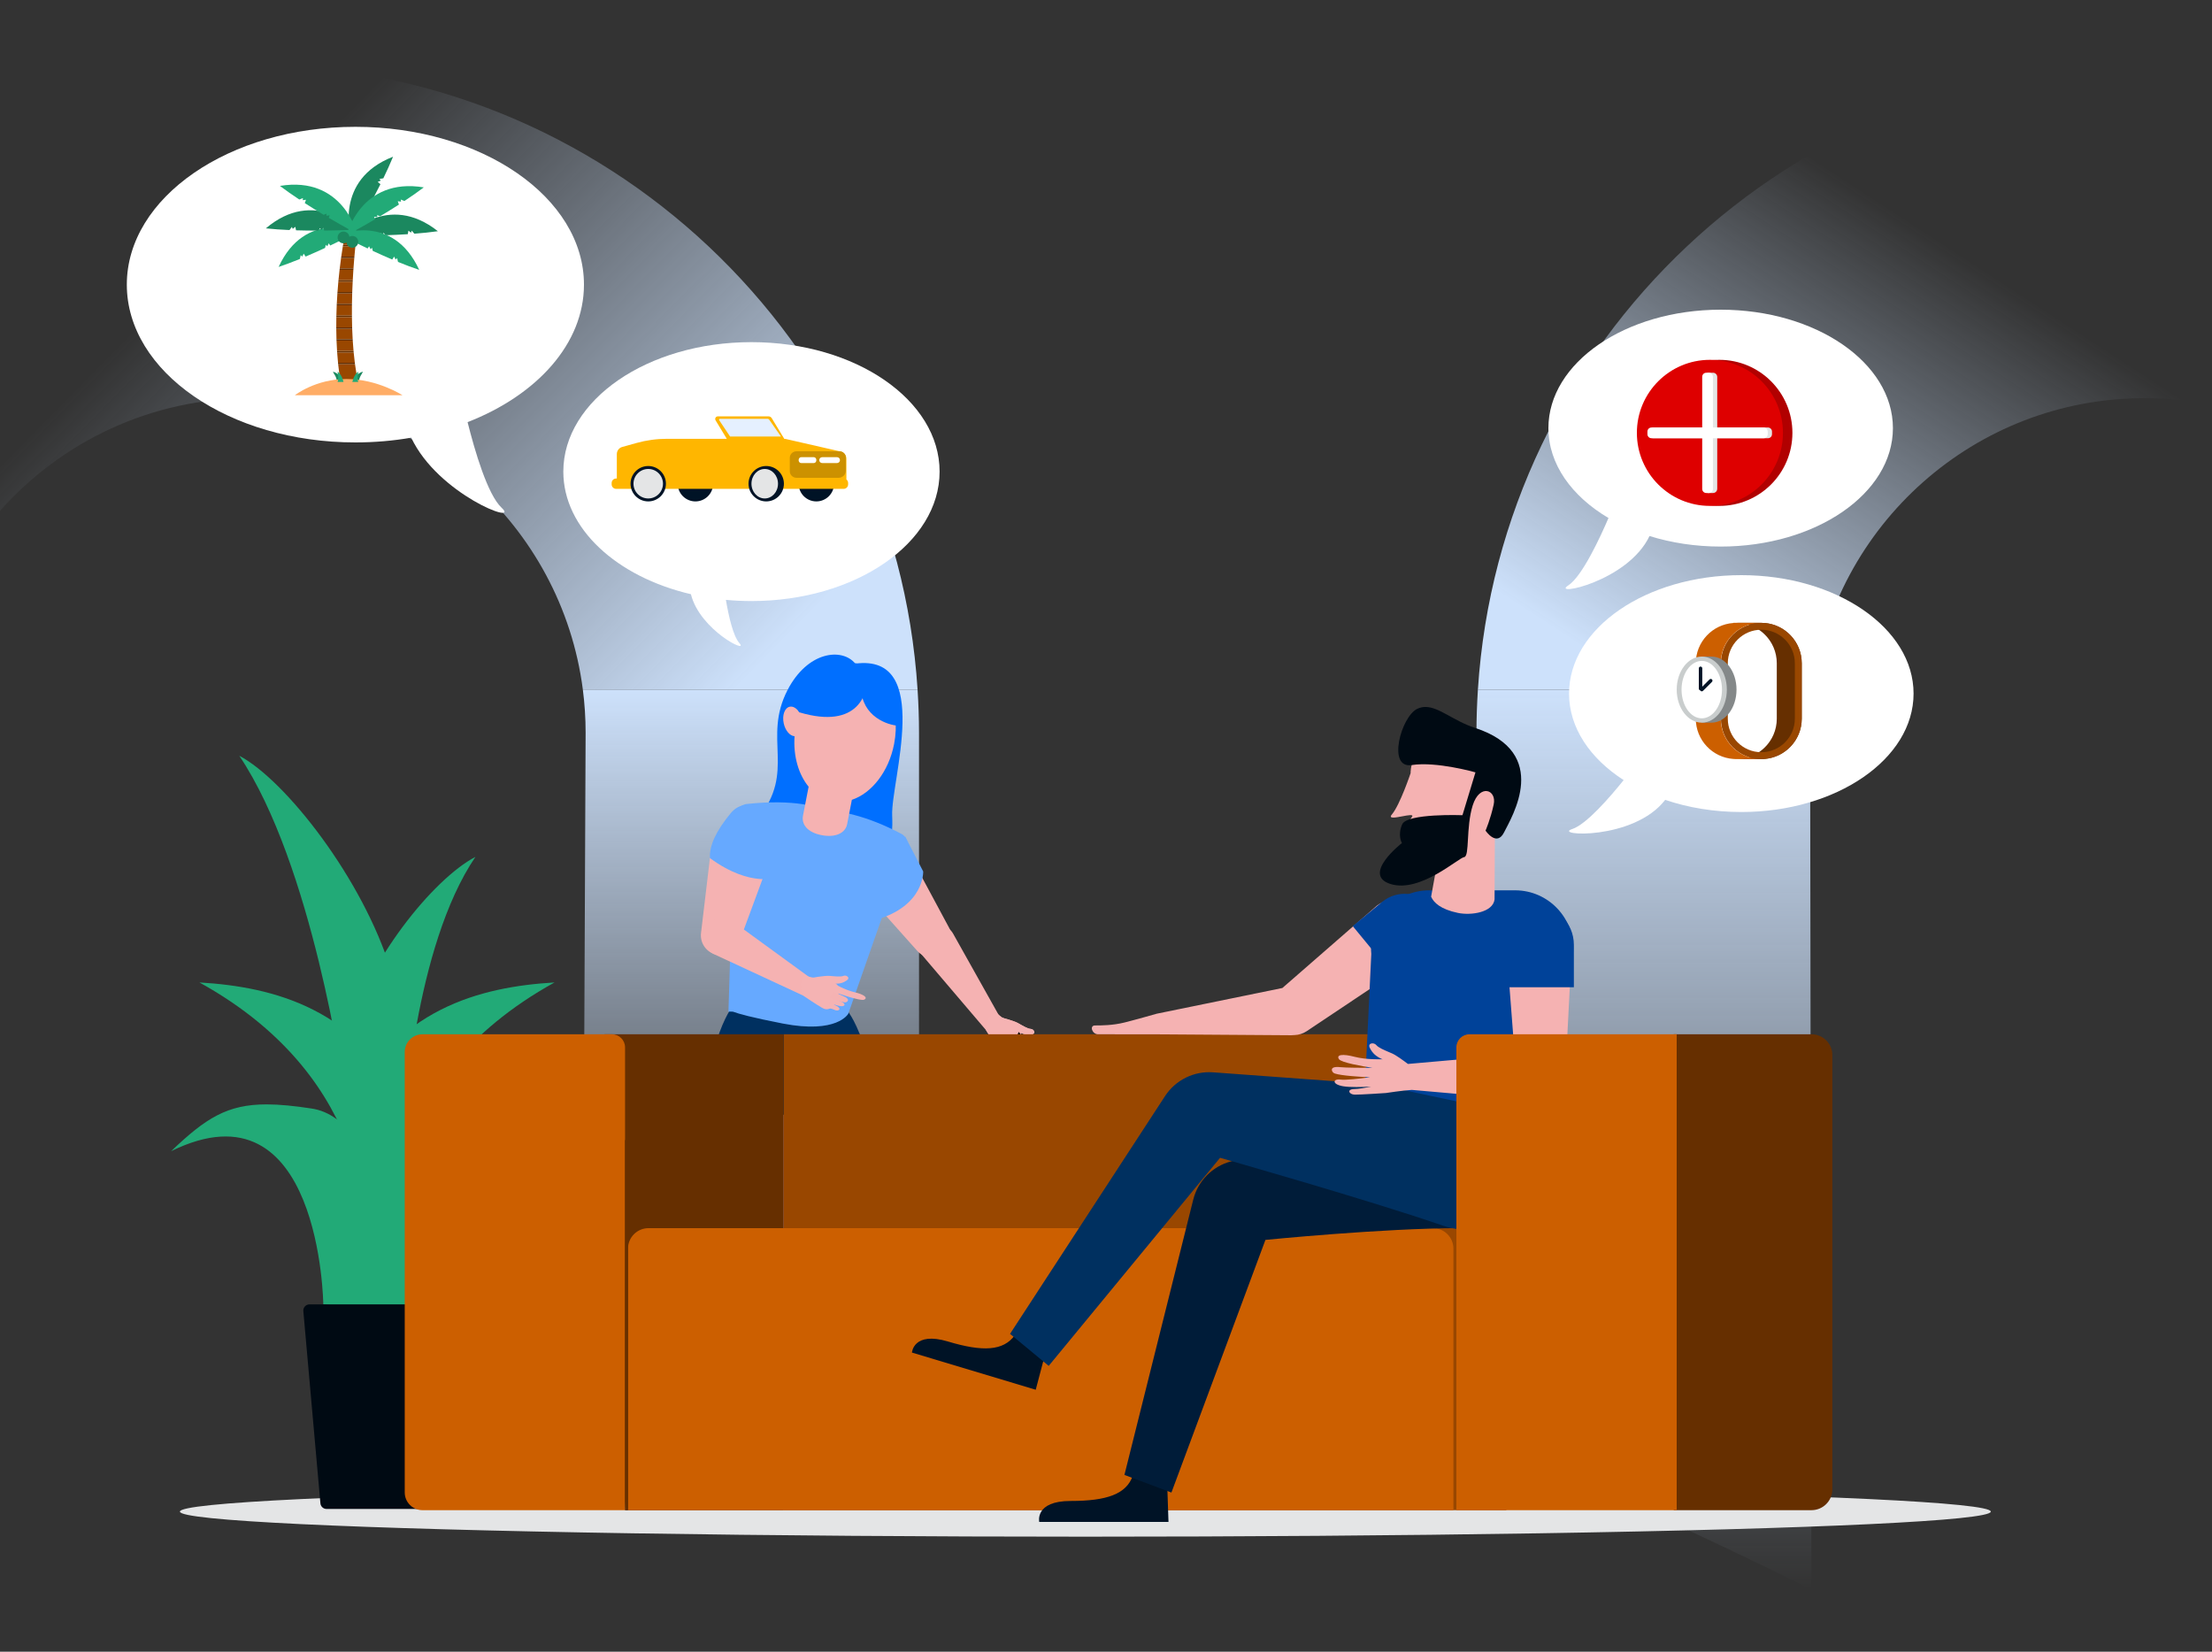 <?xml version="1.0" encoding="UTF-8"?>
<svg xmlns="http://www.w3.org/2000/svg" width="750" height="560" viewBox="0 0 750 560" fill="none">
  <rect x="0" y="0" width="750" height="560" fill="#333333" stroke="none"/>
  <g clip-path="url(#clip0_1274_2753)">
    <g clip-path="url(#clip1_1274_2753)">
      <path d="M85.03 22C54.95 22 26.26 27.86 0 38.48V173.21C20.78 149.77 51.14 134.99 85.03 134.99C142.65 134.99 190.41 178.06 197.62 233.79H311.11C303.55 115.64 205.2 22 85.03 22Z" fill="url(#paint0_linear_1274_2753)"></path>
      <path d="M197.84 412.45C236.44 422.23 274.34 433.28 311.6 445.59V248.45C311.6 243.53 311.42 238.64 311.11 233.8H197.62C198.24 238.6 198.56 243.49 198.56 248.45L197.84 412.45Z" fill="url(#paint1_linear_1274_2753)"></path>
      <path d="M727.15 134.99C734.98 134.99 742.62 135.78 750 137.29V23.14C742.48 22.39 734.86 22 727.15 22C607.01 22 508.66 115.64 501.1 233.79H614.68C621.87 178.06 669.51 134.99 727.15 134.99Z" fill="url(#paint2_linear_1274_2753)"></path>
      <path d="M500.779 487.4C539.029 503.19 576.869 520.33 614.169 538.93L613.739 248.44C613.739 243.47 614.059 238.58 614.679 233.79H501.099C500.789 238.64 500.609 243.52 500.609 248.44L500.779 487.39V487.4Z" fill="url(#paint3_linear_1274_2753)"></path>
    </g>
    <ellipse cx="368" cy="512.5" rx="307" ry="8.5" fill="#E4E5E6"></ellipse>
    <path d="M267 234C273.8 220.8 285.5 219.5 290 225C316.5 221.5 302 265 302.5 276.5C302.906 285.855 300.833 285.666 303.5 289C291.833 290.166 266.5 290.6 258.5 283C256.845 281.428 255.515 280.45 254.478 279.875C250.133 277.468 250.914 282.125 254.478 279.875C255.208 279.414 256.056 278.662 257 277.5C270 261.5 258.5 250.5 267 234Z" fill="#006FFF"></path>
    <path d="M559.284 181.735C566.637 184.03 574.805 185.309 583.406 185.309C615.663 185.309 641.813 167.331 641.813 145.154C641.813 122.978 615.663 105 583.406 105C551.149 105 525 122.978 525 145.154C525 157.344 532.9 168.264 545.372 175.628C542.712 181.836 536.487 195.421 531.723 198.493C525.714 202.369 551.91 197.259 559.284 181.735Z" fill="white"></path>
    <path d="M590.406 275.309C622.663 275.309 648.813 257.331 648.813 235.154C648.813 212.978 622.663 195 590.406 195C558.149 195 532 212.978 532 235.154C532 246.727 539.121 257.157 550.516 264.485C545.866 270.274 537.872 279.518 533.095 281.073C526.175 283.326 553.89 285.094 564.6 271.187C572.382 273.826 581.142 275.309 590.406 275.309Z" fill="white"></path>
    <path fill-rule="evenodd" clip-rule="evenodd" d="M588.731 257.367H598.152V257.318C605.272 256.825 610.898 250.908 610.898 243.663V224.873C610.898 217.628 605.272 211.712 598.152 211.218C597.835 211.195 597.517 211.168 597.195 211.168H588.731C590.21 211.168 591.628 211.409 592.962 211.842C593.539 212.029 594.095 212.262 594.636 212.52C594.767 212.583 594.9 212.643 595.03 212.71C595.239 212.819 595.445 212.937 595.648 213.056C595.788 213.138 595.926 213.221 596.063 213.308C596.257 213.431 596.447 213.557 596.635 213.689C596.774 213.787 596.908 213.891 597.043 213.995C597.22 214.13 597.398 214.263 597.567 214.407C597.733 214.546 597.89 214.695 598.048 214.842C598.082 214.875 598.119 214.905 598.152 214.939C598.354 215.13 598.548 215.328 598.739 215.531C598.886 215.689 599.034 215.846 599.173 216.01C599.296 216.154 599.412 216.304 599.527 216.452C599.662 216.624 599.792 216.796 599.919 216.974C600.023 217.122 600.125 217.271 600.225 217.424C600.355 217.626 600.479 217.833 600.6 218.041C600.612 218.064 600.628 218.086 600.641 218.108C600.65 218.125 600.66 218.14 600.671 218.157C600.726 218.255 600.782 218.354 600.836 218.453C600.991 218.745 601.135 219.045 601.269 219.35C601.274 219.361 601.279 219.371 601.284 219.382C601.304 219.426 601.327 219.468 601.346 219.514C601.375 219.581 601.399 219.653 601.425 219.721C601.548 220.023 601.661 220.327 601.763 220.637C601.769 220.656 601.776 220.676 601.782 220.696C601.823 220.822 601.854 220.952 601.893 221.08C601.966 221.338 602.035 221.598 602.094 221.862C602.108 221.925 602.128 221.985 602.14 222.048C602.16 222.141 602.173 222.235 602.189 222.328C602.242 222.608 602.285 222.891 602.32 223.176C602.332 223.266 602.351 223.353 602.36 223.443C602.366 223.491 602.366 223.54 602.371 223.588C602.41 224.012 602.435 224.44 602.435 224.873V243.663C602.435 244.097 602.41 244.524 602.371 244.947C602.366 244.995 602.366 245.045 602.36 245.093C602.351 245.183 602.332 245.27 602.32 245.36C602.285 245.645 602.242 245.928 602.189 246.208C602.173 246.301 602.16 246.395 602.14 246.488C602.128 246.551 602.108 246.611 602.094 246.674C602.035 246.938 601.966 247.198 601.893 247.456C601.854 247.584 601.823 247.713 601.783 247.84C601.776 247.859 601.769 247.879 601.763 247.899C601.661 248.21 601.548 248.514 601.425 248.814C601.399 248.883 601.375 248.954 601.346 249.023C601.327 249.067 601.304 249.109 601.284 249.154C601.279 249.165 601.272 249.177 601.268 249.189C601.133 249.492 600.991 249.791 600.836 250.083C600.782 250.183 600.726 250.28 600.671 250.379C600.66 250.395 600.65 250.412 600.639 250.429C600.628 250.451 600.612 250.472 600.6 250.495C600.479 250.704 600.355 250.911 600.225 251.113C600.125 251.264 600.023 251.414 599.919 251.561C599.792 251.74 599.662 251.913 599.527 252.084C599.412 252.233 599.296 252.381 599.173 252.525C599.033 252.691 598.885 252.847 598.738 253.005C598.548 253.208 598.354 253.406 598.154 253.596C598.121 253.628 598.088 253.657 598.054 253.687C597.894 253.837 597.735 253.989 597.566 254.13C597.398 254.274 597.221 254.406 597.044 254.54C596.908 254.644 596.774 254.748 596.635 254.846C596.447 254.979 596.257 255.104 596.063 255.227C595.926 255.314 595.788 255.397 595.648 255.479C595.445 255.599 595.24 255.716 595.03 255.826C594.899 255.893 594.766 255.953 594.633 256.016C594.097 256.273 593.545 256.504 592.974 256.689C592.971 256.69 592.967 256.693 592.962 256.694C591.628 257.126 590.21 257.367 588.731 257.367Z" fill="#662F00"></path>
    <path fill-rule="evenodd" clip-rule="evenodd" d="M597.195 211.169C589.626 211.169 583.491 217.304 583.491 224.872V243.664C583.491 251.232 589.626 257.367 597.195 257.367C604.763 257.367 610.897 251.232 610.897 243.664V224.872C610.897 217.304 604.763 211.169 597.195 211.169ZM597.195 213.505C603.462 213.505 608.56 218.605 608.56 224.872V243.664C608.56 249.932 603.462 255.031 597.195 255.031C590.926 255.031 585.827 249.932 585.827 243.664V224.872C585.827 218.605 590.926 213.505 597.195 213.505Z" fill="#994700"></path>
    <path fill-rule="evenodd" clip-rule="evenodd" d="M597.143 211.169H587.722V211.218C580.602 211.712 574.977 217.629 574.977 224.872V243.664C574.977 250.909 580.602 256.824 587.722 257.319C588.04 257.34 588.357 257.367 588.681 257.367H597.143C595.665 257.367 594.246 257.127 592.912 256.694C592.335 256.507 591.779 256.275 591.238 256.016C591.107 255.953 590.975 255.893 590.844 255.826C590.635 255.717 590.431 255.6 590.226 255.48C590.086 255.398 589.948 255.315 589.812 255.227C589.618 255.105 589.427 254.978 589.239 254.846C589.1 254.748 588.966 254.644 588.832 254.542C588.654 254.406 588.477 254.273 588.308 254.13C588.141 253.99 587.986 253.841 587.827 253.693C587.792 253.661 587.756 253.63 587.722 253.598C587.52 253.406 587.326 253.208 587.137 253.004C586.988 252.847 586.841 252.69 586.701 252.525C586.578 252.382 586.463 252.233 586.347 252.084C586.214 251.913 586.082 251.739 585.957 251.562C585.852 251.414 585.749 251.265 585.65 251.113C585.519 250.911 585.395 250.704 585.275 250.495C585.262 250.472 585.247 250.45 585.234 250.427C585.225 250.411 585.214 250.396 585.205 250.379C585.149 250.28 585.093 250.183 585.04 250.083C584.883 249.791 584.74 249.492 584.605 249.187C584.601 249.176 584.595 249.165 584.59 249.154C584.57 249.11 584.547 249.068 584.528 249.023C584.499 248.954 584.477 248.883 584.449 248.814C584.326 248.514 584.213 248.209 584.112 247.9C584.105 247.88 584.098 247.86 584.093 247.841C584.052 247.714 584.02 247.584 583.982 247.456C583.908 247.199 583.839 246.938 583.781 246.674C583.767 246.611 583.747 246.552 583.734 246.487C583.714 246.395 583.701 246.302 583.685 246.208C583.632 245.928 583.589 245.645 583.554 245.36C583.542 245.27 583.524 245.184 583.514 245.094C583.509 245.045 583.509 244.996 583.504 244.948C583.464 244.525 583.44 244.097 583.44 243.664V224.872C583.44 224.439 583.464 224.013 583.504 223.588C583.509 223.541 583.509 223.492 583.514 223.444C583.524 223.354 583.542 223.266 583.554 223.176C583.589 222.891 583.632 222.607 583.685 222.328C583.701 222.236 583.714 222.141 583.734 222.049C583.747 221.986 583.767 221.925 583.781 221.862C583.839 221.598 583.908 221.339 583.982 221.081C584.02 220.952 584.052 220.822 584.093 220.696C584.098 220.676 584.105 220.656 584.112 220.637C584.213 220.327 584.326 220.022 584.449 219.722C584.477 219.653 584.499 219.582 584.528 219.514C584.547 219.468 584.57 219.426 584.59 219.383C584.595 219.37 584.602 219.36 584.607 219.347C584.741 219.044 584.883 218.745 585.04 218.453C585.093 218.353 585.149 218.256 585.205 218.158C585.214 218.14 585.226 218.125 585.235 218.108C585.247 218.085 585.262 218.064 585.275 218.042C585.395 217.833 585.519 217.625 585.65 217.423C585.749 217.271 585.852 217.123 585.957 216.975C586.082 216.797 586.214 216.623 586.347 216.452C586.463 216.304 586.578 216.155 586.701 216.011C586.841 215.846 586.99 215.688 587.137 215.531C587.326 215.329 587.52 215.13 587.722 214.94C587.754 214.909 587.787 214.88 587.82 214.85C587.98 214.699 588.14 214.548 588.308 214.406C588.477 214.263 588.654 214.131 588.831 213.996C588.966 213.893 589.1 213.788 589.239 213.69C589.427 213.557 589.618 213.432 589.812 213.309C589.948 213.221 590.086 213.138 590.226 213.057C590.431 212.937 590.634 212.82 590.844 212.711C590.975 212.643 591.11 212.582 591.242 212.519C591.778 212.262 592.329 212.032 592.9 211.846C592.905 211.845 592.908 211.844 592.912 211.843C594.246 211.41 595.665 211.169 597.143 211.169Z" fill="#CC5F00"></path>
    <path fill-rule="evenodd" clip-rule="evenodd" d="M580.283 222.608H577.002V223.476C573.938 225.167 571.785 229.158 571.785 233.813C571.785 238.466 573.938 242.457 577.002 244.149V245.016H580.283C584.978 245.016 588.783 240 588.783 233.813C588.783 227.624 584.978 222.608 580.283 222.608Z" fill="#848889"></path>
    <path fill-rule="evenodd" clip-rule="evenodd" d="M585.503 233.813C585.503 240 581.697 245.016 577.003 245.016C572.308 245.016 568.504 240 568.504 233.813C568.504 227.625 572.308 222.608 577.003 222.608C581.697 222.608 585.503 227.625 585.503 233.813Z" fill="#C9CDCD"></path>
    <path fill-rule="evenodd" clip-rule="evenodd" d="M583.859 233.813C583.859 239.188 580.789 243.547 577.003 243.547C573.217 243.547 570.147 239.188 570.147 233.813C570.147 228.437 573.217 224.079 577.003 224.079C580.789 224.079 583.859 228.437 583.859 233.813Z" fill="white"></path>
    <path d="M577.161 226.489C577.116 226.212 576.875 226 576.585 226C576.262 226 576.001 226.261 576.001 226.584V233.482L576.009 233.577C576.048 233.817 576.234 234.008 576.471 234.055C576.5 234.117 576.539 234.175 576.59 234.225C576.818 234.454 577.188 234.454 577.416 234.225L580.458 231.184L580.525 231.103C580.683 230.875 580.661 230.56 580.458 230.358C580.23 230.13 579.86 230.13 579.632 230.358L577.169 232.82V226.584L577.161 226.489Z" fill="#001326"></path>
    <path fill-rule="evenodd" clip-rule="evenodd" d="M247.819 342.022L257.074 340.725C263.917 339.761 270.866 339.827 277.689 340.919L287.057 342.411C287.057 342.411 296.857 351.779 302.265 403.502C302.265 403.502 292.054 411.284 267.406 411.284C242.758 411.284 239.109 406.073 239.109 406.073C234.942 359.487 247.819 342.022 247.819 342.022Z" fill="#003060"></path>
    <path fill-rule="evenodd" clip-rule="evenodd" d="M252.482 380.567C251.864 380.567 251.259 380.61 250.676 380.698C245.219 381.518 241.314 386.404 241.717 391.909L244.875 435.361C244.892 435.61 244.921 435.857 244.958 436.105C245.74 441.24 250.537 444.769 255.671 443.986L254.629 444.246H254.636C259.301 443.556 262.964 438.88 262.869 434.152L265.963 390.456C265.848 384.671 258.545 380.567 252.484 380.567H252.482Z" fill="black"></path>
    <path fill-rule="evenodd" clip-rule="evenodd" d="M239.181 379.395L267.169 377.869L270.841 445.228L242.852 446.754L239.181 379.395Z" fill="#F5B2B2"></path>
    <path fill-rule="evenodd" clip-rule="evenodd" d="M244.833 432.228C244.753 432.719 244.713 433.213 244.713 433.711V433.724L246.093 495.926L254.11 495.722L262.752 435.17C263.564 430.221 260.212 425.551 255.265 424.739C254.767 424.657 254.271 424.617 253.782 424.617C249.414 424.616 245.564 427.776 244.833 432.228Z" fill="black"></path>
    <path fill-rule="evenodd" clip-rule="evenodd" d="M240.656 497.614L243.223 422.591L265.079 423.339L262.511 498.361L240.656 497.614Z" fill="#F5B2B2"></path>
    <path fill-rule="evenodd" clip-rule="evenodd" d="M246.036 495.446L245.903 502.048C245.822 504.247 247.541 506.095 249.74 506.176L274.725 507.09C274.725 507.09 275.023 502.791 263.771 502.379C254.12 502.025 254.042 495.738 254.042 495.738L246.036 495.446Z" fill="#F5B2B2"></path>
    <path fill-rule="evenodd" clip-rule="evenodd" d="M246.036 498.39C246.036 498.39 250.676 499.189 254.247 501.403C257.817 503.618 265.35 502.924 268.544 503.04C275.873 503.307 278.153 507.214 274.482 507.081L246.846 506.069C246.246 506.047 245.775 505.544 245.797 504.942V504.941L246.036 498.39Z" fill="#003060"></path>
    <path fill-rule="evenodd" clip-rule="evenodd" d="M283.814 380.695C278.355 381.517 274.448 386.402 274.851 391.909L278.013 435.361C278.03 435.609 278.059 435.856 278.095 436.101C278.876 441.236 283.67 444.767 288.805 443.986L287.764 444.246C292.43 443.556 296.094 438.88 295.997 434.152L299.097 390.453C298.982 384.667 291.683 380.564 285.621 380.564C285.004 380.564 284.397 380.607 283.814 380.695Z" fill="black"></path>
    <path fill-rule="evenodd" clip-rule="evenodd" d="M272.307 379.395L300.296 377.869L303.967 445.228L275.979 446.753L272.307 379.395Z" fill="#F5B2B2"></path>
    <path fill-rule="evenodd" clip-rule="evenodd" d="M277.964 432.228C277.883 432.719 277.844 433.213 277.844 433.711V433.724L279.225 495.926L287.241 495.722L295.883 435.17C296.696 430.221 293.344 425.551 288.394 424.739C287.897 424.657 287.401 424.617 286.913 424.617C282.546 424.616 278.695 427.776 277.964 432.228Z" fill="black"></path>
    <path fill-rule="evenodd" clip-rule="evenodd" d="M273.781 497.613L276.349 422.591L298.204 423.339L295.637 498.361L273.781 497.613Z" fill="#F5B2B2"></path>
    <path fill-rule="evenodd" clip-rule="evenodd" d="M279.164 495.446L279.031 502.048C278.952 504.246 280.669 506.093 282.868 506.176L307.856 507.09C307.856 507.09 308.152 502.791 296.902 502.379C287.248 502.025 287.157 495.738 287.157 495.738L279.164 495.446Z" fill="#F5B2B2"></path>
    <path fill-rule="evenodd" clip-rule="evenodd" d="M279.167 498.39C279.167 498.39 283.815 499.189 287.381 501.403C290.948 503.618 298.487 502.924 301.681 503.04C309.011 503.307 311.286 507.214 307.619 507.081L279.981 506.069C279.382 506.048 278.912 505.545 278.934 504.946V504.941L279.167 498.39Z" fill="#003060"></path>
    <path fill-rule="evenodd" clip-rule="evenodd" d="M306.327 285.753L321.92 314.773C323.605 317.909 322.543 321.814 319.503 323.666C316.742 325.345 313.175 324.814 311.024 322.403L293.986 303.323L289.229 291.471L306.327 285.753Z" fill="#F5B2B2"></path>
    <path d="M302.93 298.866C301.644 301.389 300.278 304.071 299.081 306.828L300.356 307.308L287.625 343.691C287.593 343.75 283.854 350.607 265.413 347.025C254.831 344.969 250.37 343.703 248.49 342.995L246.985 342.968L248.696 287.867L250.847 288.676C250.71 286.264 250.35 284.057 250.03 282.098C249.201 277.02 248.644 273.609 252.961 272.611C269.703 270.767 277.624 273.762 279.545 274.655C283.757 274.838 293.302 276.092 305.963 282.903C309.722 285.534 306.666 291.532 302.93 298.866Z" fill="#66A9FF"></path>
    <path d="M290.925 226.403C300.107 228.187 305.581 239.763 303.152 252.259C301.321 261.685 295.516 268.943 288.833 271.174L287.229 279.431C286.67 282.309 283.465 284.104 278.549 283.148C273.644 282.195 271.703 279.401 272.268 276.524L274.171 266.731C270.76 262.596 268.932 256.384 269.404 249.608C267.847 249.53 266.279 247.735 265.735 245.279C265.126 242.532 266.028 239.995 267.749 239.614C268.92 239.355 270.168 240.161 271.038 241.567C274.54 231.408 282.822 224.828 290.925 226.403Z" fill="#F5B2B2"></path>
    <path d="M271 241.5C291 247.5 294.834 235 294 228C294 224.051 286.5 224 281 226.5C275.5 229 268 236 271 241.5Z" fill="#006FFF"></path>
    <path d="M292 231.5C291.2 241.9 299.667 245.5 304 246C306 232 297.834 227.167 293.5 226.5C293 226.5 292 227.5 292 231.5Z" fill="#006FFF"></path>
    <path fill-rule="evenodd" clip-rule="evenodd" d="M313.02 295.461C313.02 295.461 313.532 307.278 296.637 311.963C290.997 310.491 292.716 299.617 289.844 295.778C288.188 288.08 302.022 288.753 302.022 288.753L306.916 283.626L313.02 295.461Z" fill="#66A9FF"></path>
    <path fill-rule="evenodd" clip-rule="evenodd" d="M323.069 316.385L338.895 344.613L334.27 349.202L312.547 323.701C310.366 320.906 310.864 316.874 313.659 314.693C314.262 314.223 314.944 313.865 315.673 313.635C318.478 312.748 321.525 313.881 323.069 316.385Z" fill="#F5B2B2"></path>
    <path fill-rule="evenodd" clip-rule="evenodd" d="M334.273 349.192C334.273 349.192 337.146 354.008 338.586 355.901C340.028 357.795 342.453 356.758 343.526 355.619C344.6 354.481 347.597 352.023 345.714 349.56C343.831 347.097 339.49 345.346 337.744 343.223C334.263 344.345 334.273 349.192 334.273 349.192Z" fill="#F5B2B2"></path>
    <path fill-rule="evenodd" clip-rule="evenodd" d="M334.273 349.192C334.273 349.192 337.146 354.008 338.586 355.901C340.028 357.795 342.453 356.758 343.526 355.619C344.6 354.481 347.597 352.023 345.714 349.56C343.831 347.097 339.49 345.346 337.744 343.223C334.263 344.345 334.273 349.192 334.273 349.192Z" fill="#F5B3B3"></path>
    <path fill-rule="evenodd" clip-rule="evenodd" d="M338.16 346.014C337.106 347.903 339.16 350.851 341.103 351.801C341.425 351.965 341.777 352.06 342.136 352.078C342.611 352.088 343.221 351.517 343.804 350.947C344.464 350.302 345.087 349.655 345.441 349.853C347.175 350.817 348.408 350.967 349.902 350.692C351.398 350.417 350.541 348.894 349.482 348.848C348.421 348.802 346.733 347.751 345.154 346.869C343.576 345.985 339.092 344.875 339.092 344.875L338.16 346.014Z" fill="#F5B2B2"></path>
    <path fill-rule="evenodd" clip-rule="evenodd" d="M338.16 346.014C337.106 347.903 339.16 350.851 341.103 351.801C341.425 351.965 341.777 352.06 342.136 352.078C342.611 352.088 343.221 351.517 343.804 350.947C344.464 350.302 345.087 349.655 345.441 349.853C347.175 350.817 348.408 350.967 349.902 350.692C351.398 350.417 350.541 348.894 349.482 348.848C348.421 348.802 346.733 347.751 345.154 346.869C343.576 345.985 339.092 344.875 339.092 344.875L338.16 346.014Z" fill="#F5B3B3"></path>
    <path fill-rule="evenodd" clip-rule="evenodd" d="M338.115 355.27C338.115 355.27 341.496 360.351 342.441 361.527C343.385 362.705 344.991 362.423 343.682 360.669C342.374 358.915 340.214 354.051 340.214 354.051L338.115 355.27Z" fill="black"></path>
    <path fill-rule="evenodd" clip-rule="evenodd" d="M339.829 354.277C339.829 354.277 343.786 360.489 346.107 362.643C348.427 364.796 349.412 363.542 347.934 362.095C346.456 360.649 342.184 352.887 342.184 352.887L339.829 354.277Z" fill="black"></path>
    <path fill-rule="evenodd" clip-rule="evenodd" d="M342.151 353.643C342.151 353.643 347.757 360.612 350.138 362.29C350.461 362.536 350.889 362.596 351.269 362.45C352.095 362.117 351.654 361.158 350.612 360.083C349.363 358.798 344.393 352.243 344.393 352.243L342.151 353.643Z" fill="black"></path>
    <path fill-rule="evenodd" clip-rule="evenodd" d="M344.196 352.37C344.196 352.37 351.101 359.211 352.559 359.103C354.016 358.997 353.118 357.42 350.507 355.386C347.897 353.354 345.438 349.857 345.438 349.857L344.196 352.37Z" fill="black"></path>
    <path fill-rule="evenodd" clip-rule="evenodd" d="M262.043 288.557L250.621 319.454C249.385 322.793 245.755 324.582 242.354 323.53C239.27 322.574 237.306 319.553 237.685 316.346L240.707 290.945L246.439 279.533L262.043 288.557Z" fill="#F5B2B2"></path>
    <path fill-rule="evenodd" clip-rule="evenodd" d="M248.438 312.389L274.598 331.439L272.313 337.541L241.927 323.432C238.781 321.802 237.551 317.929 239.181 314.782C239.533 314.104 240.001 313.495 240.567 312.982C242.745 311.004 245.988 310.76 248.438 312.389Z" fill="#F5B2B2"></path>
    <path fill-rule="evenodd" clip-rule="evenodd" d="M272.315 337.543C272.313 337.542 272.313 337.541 272.313 337.541L272.321 337.555C272.321 337.555 272.319 337.551 272.315 337.543C272.445 337.633 276.96 340.733 279.036 341.848C281.142 342.977 282.908 341.009 283.406 339.528C283.903 338.045 285.609 334.564 282.868 333.109C280.129 331.655 275.453 331.878 272.979 330.68C270.377 333.075 272.205 337.296 272.315 337.543Z" fill="#F5B3B3"></path>
    <path fill-rule="evenodd" clip-rule="evenodd" d="M286 330.864C285.022 331.266 283.059 331.003 281.244 330.868C279.43 330.734 274.891 331.597 274.891 331.597L274.534 333.015C274.367 335.17 277.459 336.991 279.625 337.042C279.984 337.059 280.344 336.998 280.676 336.864C281.607 336.463 281.991 333.404 282.755 333.464C284.738 333.618 285.908 333.233 287.153 332.363C288.206 331.626 287.352 330.773 286.471 330.773C286.312 330.773 286.15 330.802 286 330.864Z" fill="#F5B3B3"></path>
    <path fill-rule="evenodd" clip-rule="evenodd" d="M278.338 341.447C278.338 341.447 281.529 341.666 282.891 342.361C284.251 343.053 285.58 342.107 283.661 341.063C281.74 340.019 279.738 339.471 279.738 339.471L278.338 341.447Z" fill="#F5B3B3"></path>
    <path fill-rule="evenodd" clip-rule="evenodd" d="M279.482 339.834C279.482 339.834 280.692 339.841 283.697 340.829C286.704 341.816 287.077 340.264 285.13 339.568C283.183 338.872 281.041 337.586 281.041 337.586L279.482 339.834Z" fill="#F5B3B3"></path>
    <path fill-rule="evenodd" clip-rule="evenodd" d="M281.317 338.282C281.317 338.282 283.363 339.283 286.219 339.833C286.614 339.921 287.027 339.8 287.314 339.514C287.926 338.866 287.121 338.178 285.73 337.635C284.058 336.985 282.781 336.083 282.781 336.083L281.317 338.282Z" fill="#F5B2B2"></path>
    <path fill-rule="evenodd" clip-rule="evenodd" d="M282.653 336.275C282.653 336.275 291.792 339.606 293.064 338.908C294.335 338.21 292.869 337.138 289.652 336.385C286.433 335.632 282.738 333.469 282.738 333.469L282.653 336.275Z" fill="#F5B3B3"></path>
    <path fill-rule="evenodd" clip-rule="evenodd" d="M263.844 297.341C263.844 297.341 254.87 301.279 240.708 290.939C240.496 286.716 242.709 281.834 247.715 275.757C252.721 269.681 259.487 275.359 259.487 275.359L268.474 288.405L263.844 297.341Z" fill="#66A9FF"></path>
    <path fill-rule="evenodd" clip-rule="evenodd" d="M58.02 390.301C108.719 365.328 109.617 442.237 109.617 442.237L136.016 444.973L134.663 431.173C134.663 431.173 130.017 379.575 105.718 375.847C99.728 374.928 94.741 374.434 90.392 374.434C77.101 374.434 69.773 379.056 58.02 390.301Z" fill="#22AA77"></path>
    <path fill-rule="evenodd" clip-rule="evenodd" d="M123.418 420.073C123.418 420.073 154.315 410.473 138.116 376.234C121.918 341.992 92.818 334.577 67.621 333.092C128.518 366.704 123.418 420.073 123.418 420.073Z" fill="#22AA77"></path>
    <path fill-rule="evenodd" clip-rule="evenodd" d="M116.403 368.052C116.403 368.052 142.095 360.263 132.589 329.135C123.081 298.008 96.7 264.412 81.133 256.236C105.982 293.163 116.403 368.052 116.403 368.052Z" fill="#22AA77"></path>
    <path fill-rule="evenodd" clip-rule="evenodd" d="M149.923 375.847C125.625 379.575 120.98 431.173 120.98 431.173L119.624 444.973L146.023 442.237C146.023 442.237 146.923 365.328 197.622 390.301C185.867 379.056 178.541 374.434 165.249 374.434C160.899 374.434 155.913 374.928 149.923 375.847Z" fill="#22AA77"></path>
    <path fill-rule="evenodd" clip-rule="evenodd" d="M117.524 376.234C101.325 410.473 132.224 420.073 132.224 420.073C132.224 420.073 127.124 366.704 188.02 333.092C162.822 334.577 133.723 341.992 117.524 376.234Z" fill="#22AA77"></path>
    <path fill-rule="evenodd" clip-rule="evenodd" d="M117.808 351.079C111.406 376.024 137.116 380.21 137.116 380.21C137.116 380.21 140.404 321.105 161.202 290.516C146.803 298.027 124.21 326.133 117.808 351.079Z" fill="#22AA77"></path>
    <path fill-rule="evenodd" clip-rule="evenodd" d="M265.713 512.015H510.729V350.663H265.713V512.015Z" fill="#994700"></path>
    <path fill-rule="evenodd" clip-rule="evenodd" d="M614.194 512.014H567.5V350.662H614.194C618.111 350.662 621.284 353.836 621.284 357.752V504.925C621.284 508.84 618.111 512.014 614.194 512.014Z" fill="#662F00"></path>
    <path fill-rule="evenodd" clip-rule="evenodd" d="M265.712 512.014H211.928L204.956 350.662H265.712V512.014Z" fill="#662F00"></path>
    <path fill-rule="evenodd" clip-rule="evenodd" d="M104.936 442.237C103.706 442.237 102.74 443.292 102.848 444.516L108.638 509.696C108.734 510.778 109.64 511.604 110.724 511.604H156.811C157.885 511.604 158.784 510.793 158.895 509.726L165.62 444.546C165.747 443.311 164.778 442.237 163.536 442.237H104.936Z" fill="#000A13"></path>
    <path fill-rule="evenodd" clip-rule="evenodd" d="M211.929 512.014H143.249C139.925 512.014 137.229 509.318 137.229 505.993V356.683C137.229 353.358 139.925 350.662 143.249 350.662H207.483C209.939 350.662 211.929 352.652 211.929 355.107V512.014Z" fill="#CC5F00"></path>
    <path fill-rule="evenodd" clip-rule="evenodd" d="M492.801 512.014H212.925V423.358C212.925 419.514 216.041 416.398 219.885 416.398H485.841C489.684 416.398 492.801 419.514 492.801 423.358V512.014Z" fill="#CC5F00"></path>
    <path fill-rule="evenodd" clip-rule="evenodd" d="M211.929 512.015H212.925V386.519H211.929V512.015Z" fill="#662F00"></path>
    <path d="M481.291 308.574C477.233 303.933 470.33 303.597 465.958 307.829L434.803 334.975L392.204 343.69C392.161 343.702 385.22 345.685 381.248 346.678C377.264 347.674 373.28 347.674 371.288 347.674C369.296 347.674 370.292 350.662 372.284 350.662C374.095 350.662 390.74 350.687 393.756 350.691L437.792 350.997C438.184 351.002 438.571 350.98 438.95 350.931C440.361 350.885 441.775 350.459 443.033 349.626L479.177 325.48C484.785 321.795 485.794 313.729 481.291 308.574Z" fill="#F5B2B2"></path>
    <path fill-rule="evenodd" clip-rule="evenodd" d="M513.704 301.858H484.599C472.97 301.858 463.862 311.863 464.952 323.441L461.925 386.518H520.689L533.403 322.751C534.07 311.416 525.057 301.858 513.704 301.858Z" fill="#004299"></path>
    <path fill-rule="evenodd" clip-rule="evenodd" d="M395.66 500.416L396.188 515.998H352.364C352.364 515.998 350.729 508.894 363.001 508.894C375.272 508.894 381.934 506.563 384.081 500.324C395.349 500.324 395.66 500.416 395.66 500.416Z" fill="#001326"></path>
    <path fill-rule="evenodd" clip-rule="evenodd" d="M355.15 456.109L351.175 471.185L309.202 458.578C309.202 458.578 309.679 451.303 321.432 454.834C333.186 458.364 340.236 458.048 344.087 452.69C354.878 455.931 355.15 456.109 355.15 456.109Z" fill="#001326"></path>
    <path fill-rule="evenodd" clip-rule="evenodd" d="M520.688 386.518C520.688 386.518 520.688 416.398 494.792 416.398C468.896 416.398 429.056 420.382 429.056 420.382L397.184 506.038L381.248 500.062L404.582 406.727C406.163 400.403 411.055 395.439 417.355 393.766L470.888 379.546H520.688V386.518Z" fill="#001C39"></path>
    <path fill-rule="evenodd" clip-rule="evenodd" d="M520.688 393.49C520.688 393.49 513.292 423.859 488.816 415.402C464.34 406.945 413.673 392.543 413.673 392.543L355.573 463.092L342.463 452.238L395.001 371.643C398.56 366.183 404.806 363.089 411.306 363.564L461.568 367.244C464.884 367.487 468.18 367.955 471.433 368.648L522.68 379.546L520.688 393.49Z" fill="#003060"></path>
    <path fill-rule="evenodd" clip-rule="evenodd" d="M510.847 322.15C510.064 316.116 514.456 310.781 520.603 310.297C527.426 309.764 533.294 315.391 532.899 322.089L530.679 365.5C530.528 368.226 529.004 370.566 526.799 371.862C525.203 372.954 523.219 373.492 521.148 373.24L478.691 369.525C475.744 369.686 469.893 370.582 469.893 370.582C469.804 370.588 461.247 371.167 459.324 371.132C457.391 371.097 456.47 369.263 459.229 369.229C460.604 369.212 462.919 368.811 464.897 368.413C461.865 368.572 457.717 368.682 455.395 368.285C451.436 367.61 451.95 365.657 454.538 366.03C456.151 366.264 461.062 365.699 464.532 365.241C460.933 365.084 455.023 364.724 452.648 363.99C452.153 363.851 451.764 363.471 451.612 362.982C451.311 361.901 452.615 361.603 454.493 361.821C456.154 362.013 462.247 362.04 465.336 362.041C461.892 361.505 454.755 360.267 453.989 359.101C452.974 357.559 455.249 357.241 459.293 358.301C463.148 359.311 468.24 359.15 468.708 359.132C466.418 358.138 465.345 357.02 464.469 355.318C463.59 353.609 465.794 353.304 466.645 354.322C467.379 355.199 469.24 355.987 471.078 356.765L471.079 356.765C471.374 356.891 471.669 357.016 471.959 357.141C473.358 357.745 475.868 359.58 477.374 360.727L513.566 357.539L510.847 322.15ZM468.695 359.228C468.735 359.215 468.775 359.202 468.815 359.19C468.792 359.173 468.768 359.158 468.741 359.147L468.736 359.144L468.695 359.228Z" fill="#F5B2B2"></path>
    <path fill-rule="evenodd" clip-rule="evenodd" d="M490.637 251.636C477.739 251.879 478.286 262.126 478.286 262.126C478.286 262.126 474.664 272.918 471.926 276.138C470.631 277.661 473.065 277.22 475.402 276.777C477.483 276.385 479.487 275.991 478.712 276.984C477.069 279.091 474.024 289.28 475.52 291.391C477.791 294.595 487.341 292.399 487.341 292.399L485.234 304.021C486.11 306.025 488.431 308.29 494.339 309.519C498.733 310.432 506.182 309.392 506.744 304.939L506.946 262.444C506.946 262.444 503.607 251.632 491.055 251.632C490.917 251.632 490.777 251.633 490.637 251.636Z" fill="#F5B2B2"></path>
    <path fill-rule="evenodd" clip-rule="evenodd" d="M480.561 240.311C475.048 242.917 470.229 260.689 478.647 259.39C487.064 258.088 500.269 261.863 500.269 261.863L495.859 276.388C495.859 276.388 477.078 275.682 475.425 279.479C473.77 283.277 475.338 285.829 475.338 285.829C475.338 285.829 461.493 296.58 471.476 299.716C481.461 302.852 494.523 290.826 496.436 290.595C498.354 290.363 496.989 280.535 499.34 273.055C501.691 265.575 507.554 267.724 506.45 272.767C505.346 277.812 503.692 281.61 503.692 281.61C503.692 281.61 507.467 287.265 509.991 282.162C512.518 277.062 526.101 255.207 500.036 246.758C492.865 244.432 487.946 239.69 483.313 239.69C482.389 239.689 481.477 239.878 480.561 240.311Z" fill="#000A13"></path>
    <path fill-rule="evenodd" clip-rule="evenodd" d="M533.636 334.726H509.732V306.838H520.146C527.597 306.838 533.636 312.878 533.636 320.328V334.726Z" fill="#004299"></path>
    <path fill-rule="evenodd" clip-rule="evenodd" d="M473.854 332.445L458.66 313.991L468.656 305.76C473.752 301.565 481.284 302.295 485.48 307.39C489.676 312.487 488.946 320.019 483.85 324.215L473.854 332.445Z" fill="#004299"></path>
    <path fill-rule="evenodd" clip-rule="evenodd" d="M568.496 512.014H493.796V355.117C493.796 352.656 495.79 350.662 498.251 350.662H568.496V512.014Z" fill="#CC5F00"></path>
    <path fill-rule="evenodd" clip-rule="evenodd" d="M607.735 146.761C607.735 160.437 596.649 171.523 582.973 171.523C569.298 171.523 558.212 160.437 558.212 146.761C558.212 133.086 569.298 122 582.973 122C596.649 122 607.735 133.086 607.735 146.761Z" fill="#B10000"></path>
    <path fill-rule="evenodd" clip-rule="evenodd" d="M604.523 146.761C604.523 160.437 593.437 171.523 579.761 171.523C566.086 171.523 555 160.437 555 146.761C555 133.086 566.086 122 579.761 122C593.437 122 604.523 133.086 604.523 146.761Z" fill="#DE0000"></path>
    <path d="M579.153 167.153H580.81C581.603 167.153 582.246 166.51 582.246 165.717V148.582H599.437C600.199 148.582 600.817 147.965 600.817 147.203V146.32C600.817 145.558 600.199 144.941 599.437 144.941H582.246V127.806C582.246 127.013 581.603 126.37 580.81 126.37H579.153C578.85 126.37 578.604 126.615 578.604 126.918V144.941H560.398C560.197 144.941 560.033 145.104 560.033 145.306V148.217C560.033 148.419 560.197 148.582 560.398 148.582H578.604V166.605C578.604 166.907 578.85 167.153 579.153 167.153Z" fill="#E4E5E6"></path>
    <path d="M578.527 167.153H579.409C580.171 167.153 580.789 166.536 580.789 165.774V148.582H597.98C598.742 148.582 599.36 147.965 599.36 147.203V146.32C599.36 145.558 598.742 144.941 597.98 144.941H580.789V127.749C580.789 126.987 580.171 126.37 579.409 126.37H578.527C577.765 126.37 577.147 126.987 577.147 127.749V144.941H559.955C559.194 144.941 558.576 145.558 558.576 146.32V147.203C558.576 147.965 559.194 148.582 559.955 148.582H577.147V165.774C577.147 166.536 577.765 167.153 578.527 167.153Z" fill="white"></path>
    <path d="M158.541 143.122C182.096 133.944 198 116.504 198 96.5C198 66.953 163.302 43 120.5 43C77.698 43 43 66.953 43 96.5C43 126.047 77.698 150 120.5 150C127.031 150 133.373 149.442 139.432 148.392C148.509 167.656 176.581 178.212 170.086 172.163C165.33 167.732 160.983 152.883 158.541 143.122Z" fill="white"></path>
    <path fill-rule="evenodd" clip-rule="evenodd" d="M116.059 128.489C116.059 128.489 114.646 126.366 112.879 126.012C113.259 126.937 114.102 127.672 114.209 129.249L116.059 128.489Z" fill="#1B885F"></path>
    <path fill-rule="evenodd" clip-rule="evenodd" d="M119.879 128.489C119.879 128.489 121.292 126.366 123.059 126.012C122.679 126.937 121.836 127.672 121.729 129.249L119.879 128.489Z" fill="#1B885F"></path>
    <path d="M120.903 79.008C120.946 78.846 120.969 78.676 120.969 78.5C120.969 77.395 120.073 76.5 118.969 76.5C117.864 76.5 116.969 77.395 116.969 78.5C116.969 78.852 117.059 79.182 117.218 79.469L116.969 79.5C116.969 79.5 116.701 80.768 116.326 83H120.538C120.67 81.692 120.811 80.365 120.969 79L120.903 79.008Z" fill="#994700"></path>
    <path d="M115.191 91H119.848C119.927 89.862 120.019 88.69 120.119 87.5H115.639C115.49 88.579 115.339 89.751 115.191 91Z" fill="#994700"></path>
    <path d="M114.766 95H119.606C119.665 93.861 119.734 92.698 119.815 91.5H115.133C115.005 92.61 114.881 93.779 114.766 95Z" fill="#994700"></path>
    <path d="M114.086 115H119.575C119.51 113.898 119.455 112.732 119.412 111.5H114.015C114.024 112.655 114.047 113.823 114.086 115Z" fill="#994700"></path>
    <path d="M119.397 111H114.013C114.008 109.819 114.018 108.651 114.04 107.5H119.324C119.337 108.72 119.362 109.885 119.397 111Z" fill="#994700"></path>
    <path d="M119.32 107H114.051C114.078 105.812 114.118 104.645 114.169 103.5H119.326C119.312 104.713 119.311 105.875 119.32 107Z" fill="#994700"></path>
    <path d="M114.192 103H119.334C119.35 101.87 119.376 100.705 119.414 99.5H114.397C114.319 100.638 114.249 101.805 114.192 103Z" fill="#994700"></path>
    <path d="M119.87 119H114.282C114.206 117.827 114.147 116.66 114.105 115.5H119.604C119.682 116.755 119.772 117.917 119.87 119Z" fill="#994700"></path>
    <path d="M115.469 129.5H121.469C121.469 129.5 120.917 127.53 120.372 123.5H114.662C114.872 125.503 115.137 127.508 115.469 129.5Z" fill="#994700"></path>
    <path d="M116.243 83.5C116.078 84.505 115.896 85.679 115.709 87H120.163C120.261 85.858 120.369 84.691 120.488 83.5H116.243Z" fill="#994700"></path>
    <path d="M120.306 123H114.61C114.494 121.831 114.395 120.664 114.315 119.5H119.917C120.039 120.794 120.171 121.961 120.306 123Z" fill="#994700"></path>
    <path d="M114.432 99H119.428C119.466 97.87 119.52 96.695 119.58 95.5H114.718C114.615 96.626 114.518 97.796 114.432 99Z" fill="#994700"></path>
    <path fill-rule="evenodd" clip-rule="evenodd" d="M114.662 123.5H120.372C120.35 123.338 120.328 123.169 120.306 123H114.61C114.628 123.167 114.645 123.333 114.662 123.5Z" fill="#662F00"></path>
    <path fill-rule="evenodd" clip-rule="evenodd" d="M114.315 119.5H119.917C119.901 119.334 119.885 119.17 119.87 119H114.282C114.293 119.167 114.304 119.333 114.315 119.5Z" fill="#662F00"></path>
    <path fill-rule="evenodd" clip-rule="evenodd" d="M114.105 115.5H119.604C119.594 115.338 119.585 115.165 119.575 115H114.087C114.092 115.167 114.099 115.333 114.105 115.5Z" fill="#662F00"></path>
    <path fill-rule="evenodd" clip-rule="evenodd" d="M114.016 111.5H119.413C119.408 111.335 119.402 111.167 119.398 111H114.014C114.014 111.167 114.015 111.333 114.016 111.5Z" fill="#662F00"></path>
    <path fill-rule="evenodd" clip-rule="evenodd" d="M114.04 107.5H119.324C119.322 107.335 119.322 107.167 119.321 107H114.051C114.047 107.167 114.044 107.333 114.04 107.5Z" fill="#662F00"></path>
    <path fill-rule="evenodd" clip-rule="evenodd" d="M114.17 103.5H119.326C119.328 103.336 119.332 103.166 119.334 103H114.193C114.184 103.166 114.177 103.333 114.17 103.5Z" fill="#662F00"></path>
    <path fill-rule="evenodd" clip-rule="evenodd" d="M114.397 99.5H119.414C119.42 99.332 119.423 99.17 119.429 99H114.432C114.421 99.166 114.409 99.333 114.397 99.5Z" fill="#662F00"></path>
    <path fill-rule="evenodd" clip-rule="evenodd" d="M114.719 95.5H119.58C119.588 95.334 119.597 95.167 119.606 95H114.766C114.75 95.166 114.734 95.332 114.719 95.5Z" fill="#662F00"></path>
    <path fill-rule="evenodd" clip-rule="evenodd" d="M115.134 91.5H119.815C119.827 91.332 119.836 91.169 119.848 91H115.192C115.172 91.165 115.153 91.332 115.134 91.5Z" fill="#662F00"></path>
    <path fill-rule="evenodd" clip-rule="evenodd" d="M115.64 87.5H120.12C120.133 87.335 120.149 87.166 120.163 87H115.71C115.686 87.165 115.663 87.331 115.64 87.5Z" fill="#662F00"></path>
    <path fill-rule="evenodd" clip-rule="evenodd" d="M120.538 83H116.326C116.299 83.162 116.272 83.329 116.243 83.5H120.488C120.505 83.333 120.521 83.168 120.538 83Z" fill="#662F00"></path>
    <path fill-rule="evenodd" clip-rule="evenodd" d="M110.969 83.5L111.469 82.5L111.962 83.24C117.474 80.63 121.469 78.5 121.469 78.5C121.469 78.5 103.469 71 94.469 90.5C96.797 89.724 99.238 88.796 101.66 87.807L101.969 86.5L102.469 87L102.969 86L103.628 86.989C105.912 86.021 108.146 85.02 110.219 84.057L110.469 83L110.969 83.5Z" fill="#22AA77"></path>
    <path fill-rule="evenodd" clip-rule="evenodd" d="M129.798 79.593L128.891 78.918L128.744 79.81C122.389 79.966 117.68 79.864 117.68 79.864C117.68 79.864 131.497 64.91 148.469 78.393C145.926 78.753 143.211 79.028 140.486 79.239L139.628 78.201L139.371 78.879L138.464 78.205L138.266 79.397C135.683 79.564 133.132 79.677 130.749 79.754L130.055 78.914L129.798 79.593Z" fill="#1B885F"></path>
    <path fill-rule="evenodd" clip-rule="evenodd" d="M124.888 69.861L123.849 70.304L124.545 70.881C121.474 76.446 119.011 80.461 119.011 80.461C119.011 80.461 113.068 60.988 133.27 53.133C132.298 55.51 131.166 57.994 129.974 60.453L128.645 60.67L129.1 61.235L128.061 61.678L128.99 62.449C127.832 64.765 126.644 67.025 125.508 69.12L124.433 69.296L124.888 69.861Z" fill="#1B885F"></path>
    <path fill-rule="evenodd" clip-rule="evenodd" d="M99.969 134H136.469C136.469 134 127.969 128.5 117.469 128.5C106.969 128.5 99.969 134 99.969 134Z" fill="#FFAD66"></path>
    <path fill-rule="evenodd" clip-rule="evenodd" d="M108.847 77.992L109.731 77.287L109.908 78.174C116.264 78.114 120.967 77.853 120.967 77.853C120.967 77.853 106.652 63.376 90.145 77.424C92.699 77.698 95.422 77.88 98.153 77.999L98.975 76.933L99.255 77.602L100.139 76.897L100.376 78.082C102.964 78.162 105.518 78.189 107.901 78.185L108.566 77.323L108.847 77.992Z" fill="#1B885F"></path>
    <path fill-rule="evenodd" clip-rule="evenodd" d="M110.651 73.146L111.771 72.998L111.467 73.849C116.946 77.071 121.112 79.269 121.112 79.269C121.112 79.269 116.296 59.487 94.912 63.03C96.96 64.579 99.201 66.138 101.48 67.646L102.734 67.155L102.63 67.873L103.75 67.725L103.344 68.862C105.521 70.263 107.696 71.602 109.741 72.825L110.756 72.428L110.651 73.146Z" fill="#22AA77"></path>
    <path fill-rule="evenodd" clip-rule="evenodd" d="M125.64 84.5L125.14 83.5L124.647 84.24C119.135 81.63 115.14 79.5 115.14 79.5C115.14 79.5 133.14 72 142.14 91.5C139.812 90.724 137.371 89.796 134.948 88.807L134.64 87.5L134.14 88L133.64 87L132.981 87.989C130.696 87.021 128.463 86.02 126.389 85.057L126.14 84L125.64 84.5Z" fill="#22AA77"></path>
    <path fill-rule="evenodd" clip-rule="evenodd" d="M127.957 73.646L126.837 73.498L127.141 74.349C121.662 77.571 117.496 79.769 117.496 79.769C117.496 79.769 122.312 59.987 143.696 63.53C141.648 65.079 139.408 66.638 137.128 68.146L135.874 67.655L135.978 68.373L134.858 68.225L135.265 69.362C133.088 70.763 130.913 72.102 128.867 73.325L127.853 72.928L127.957 73.646Z" fill="#22AA77"></path>
    <path fill-rule="evenodd" clip-rule="evenodd" d="M118.469 80.5C118.469 81.605 117.573 82.5 116.469 82.5C115.364 82.5 114.469 81.605 114.469 80.5C114.469 79.395 115.364 78.5 116.469 78.5C117.573 78.5 118.469 79.395 118.469 80.5Z" fill="#1B885F"></path>
    <path fill-rule="evenodd" clip-rule="evenodd" d="M121.469 82C121.469 83.105 120.573 84 119.469 84C118.364 84 117.469 83.105 117.469 82C117.469 80.895 118.364 80 119.469 80C120.573 80 121.469 80.895 121.469 82Z" fill="#1B885F"></path>
    <path fill-rule="evenodd" clip-rule="evenodd" d="M116.469 129.5C116.469 129.5 115.969 127 114.469 126C114.469 127 114.969 128 114.469 129.5H116.469Z" fill="#22AA77"></path>
    <path fill-rule="evenodd" clip-rule="evenodd" d="M119.469 129.5C119.469 129.5 119.969 127 121.469 126C121.469 127 120.969 128 121.469 129.5H119.469Z" fill="#22AA77"></path>
    <path d="M254.79 203.785C290.021 203.785 318.581 184.133 318.581 159.892C318.581 135.651 290.021 116 254.79 116C219.56 116 191 135.651 191 159.892C191 179.192 209.103 195.582 234.261 201.462C237.306 213.706 254.175 221.941 250.693 218.035C248.572 215.655 247.045 208.819 246.124 203.383C248.958 203.648 251.851 203.785 254.79 203.785Z" fill="white"></path>
    <path fill-rule="evenodd" clip-rule="evenodd" d="M282.79 164C282.79 167.314 280.104 170 276.791 170C273.476 170 270.79 167.314 270.79 164C270.79 160.686 273.476 158 276.791 158C280.104 158 282.79 160.686 282.79 164Z" fill="#001326"></path>
    <path fill-rule="evenodd" clip-rule="evenodd" d="M241.79 164C241.79 167.314 239.104 170 235.791 170C232.476 170 229.79 167.314 229.79 164C229.79 160.686 232.476 158 235.791 158C239.104 158 241.79 160.686 241.79 164Z" fill="#001326"></path>
    <path fill-rule="evenodd" clip-rule="evenodd" d="M275.222 156H270.604C270.336 156 270.104 155.754 270.049 155.41L269.803 153.902C269.727 153.438 269.997 153 270.359 153H274.977C275.244 153 275.476 153.245 275.533 153.59L275.777 155.097C275.853 155.562 275.584 156 275.222 156Z" fill="white"></path>
    <path fill-rule="evenodd" clip-rule="evenodd" d="M282.301 156H277.556C277.325 156 277.125 155.788 277.078 155.49L276.801 153.78C276.736 153.377 276.968 153 277.279 153H282.025C282.256 153 282.455 153.211 282.502 153.51L282.779 155.219C282.844 155.621 282.612 156 282.301 156Z" fill="white"></path>
    <path d="M243.386 141.165H260.598C261.032 141.165 261.435 141.393 261.662 141.766L265.91 148.773H265.872C266.058 148.773 266.245 148.794 266.428 148.836L285.03 153.085C286.17 153.346 286.978 154.362 286.978 155.533V162.555C287.334 162.833 287.563 163.266 287.563 163.752V164.226C287.563 165.064 286.881 165.745 286.041 165.745H208.917C208.072 165.745 207.387 165.065 207.387 164.226V163.752C207.387 162.914 208.072 162.233 208.917 162.233H209.142V153.954C209.142 152.826 209.893 151.837 210.977 151.535L215.82 150.187C219.191 149.248 222.673 148.773 226.171 148.773H246.425L242.631 142.518C242.272 141.924 242.696 141.165 243.386 141.165Z" fill="#FFB600"></path>
    <path fill-rule="evenodd" clip-rule="evenodd" d="M265.79 164C265.79 167.314 263.104 170 259.791 170C256.476 170 253.79 167.314 253.79 164C253.79 160.686 256.476 158 259.791 158C263.104 158 265.79 160.686 265.79 164Z" fill="#001326"></path>
    <path fill-rule="evenodd" clip-rule="evenodd" d="M263.79 164C263.79 166.761 261.775 169 259.29 169C256.804 169 254.79 166.761 254.79 164C254.79 161.239 256.804 159 259.29 159C261.775 159 263.79 161.239 263.79 164Z" fill="#E4E5E6"></path>
    <path fill-rule="evenodd" clip-rule="evenodd" d="M260.273 142H244.123C243.865 142 243.705 142.254 243.838 142.453L247.545 148H264.79L260.788 142.257C260.677 142.097 260.482 142 260.273 142Z" fill="#E5F0FF"></path>
    <path fill-rule="evenodd" clip-rule="evenodd" d="M270.084 153H284.629C285.823 153 286.79 153.938 286.79 155.094V159.577C286.79 160.915 285.671 162 284.291 162H270.084C268.817 162 267.79 161.004 267.79 159.776V155.223C267.79 153.995 268.817 153 270.084 153Z" fill="#CC9100"></path>
    <path fill-rule="evenodd" clip-rule="evenodd" d="M275.923 157H271.657C271.177 157 270.79 156.574 270.79 156.05V155.95C270.79 155.425 271.177 155 271.657 155H275.923C276.403 155 276.79 155.425 276.79 155.95V156.05C276.79 156.574 276.403 157 275.923 157Z" fill="white"></path>
    <path fill-rule="evenodd" clip-rule="evenodd" d="M283.779 157H278.802C278.243 157 277.79 156.574 277.79 156.05V155.95C277.79 155.425 278.243 155 278.802 155H283.779C284.338 155 284.79 155.425 284.79 155.95V156.05C284.79 156.574 284.338 157 283.779 157Z" fill="white"></path>
    <path fill-rule="evenodd" clip-rule="evenodd" d="M225.79 164C225.79 167.314 223.104 170 219.791 170C216.476 170 213.79 167.314 213.79 164C213.79 160.686 216.476 158 219.791 158C223.104 158 225.79 160.686 225.79 164Z" fill="#001326"></path>
    <path fill-rule="evenodd" clip-rule="evenodd" d="M224.79 164C224.79 166.761 222.551 169 219.79 169C217.028 169 214.79 166.761 214.79 164C214.79 161.239 217.028 159 219.79 159C222.551 159 224.79 161.239 224.79 164Z" fill="#E4E5E6"></path>
  </g>
  <defs>
    <linearGradient id="paint0_linear_1274_2753" x1="249" y1="234" x2="84.5" y2="72" gradientUnits="userSpaceOnUse">
      <stop stop-color="#CDE1FB"></stop>
      <stop offset="1" stop-color="#CDE1FB" stop-opacity="0"></stop>
    </linearGradient>
    <linearGradient id="paint1_linear_1274_2753" x1="254.61" y1="233.8" x2="254.61" y2="445.59" gradientUnits="userSpaceOnUse">
      <stop stop-color="#CDE1FB"></stop>
      <stop offset="1" stop-color="#CDE1FB" stop-opacity="0"></stop>
    </linearGradient>
    <linearGradient id="paint2_linear_1274_2753" x1="658" y1="82" x2="558.999" y2="234" gradientUnits="userSpaceOnUse">
      <stop stop-color="#CDE1FB" stop-opacity="0"></stop>
      <stop offset="1" stop-color="#CDE1FB"></stop>
    </linearGradient>
    <linearGradient id="paint3_linear_1274_2753" x1="557.644" y1="233.79" x2="557.644" y2="538.93" gradientUnits="userSpaceOnUse">
      <stop stop-color="#CDE1FB"></stop>
      <stop offset="1" stop-color="#CDE1FB" stop-opacity="0"></stop>
    </linearGradient>
    <clipPath id="clip0_1274_2753">
      <rect width="750" height="560" fill="white"></rect>
    </clipPath>
    <clipPath id="clip1_1274_2753">
      <rect width="750" height="560" fill="white"></rect>
    </clipPath>
  </defs>
</svg>
